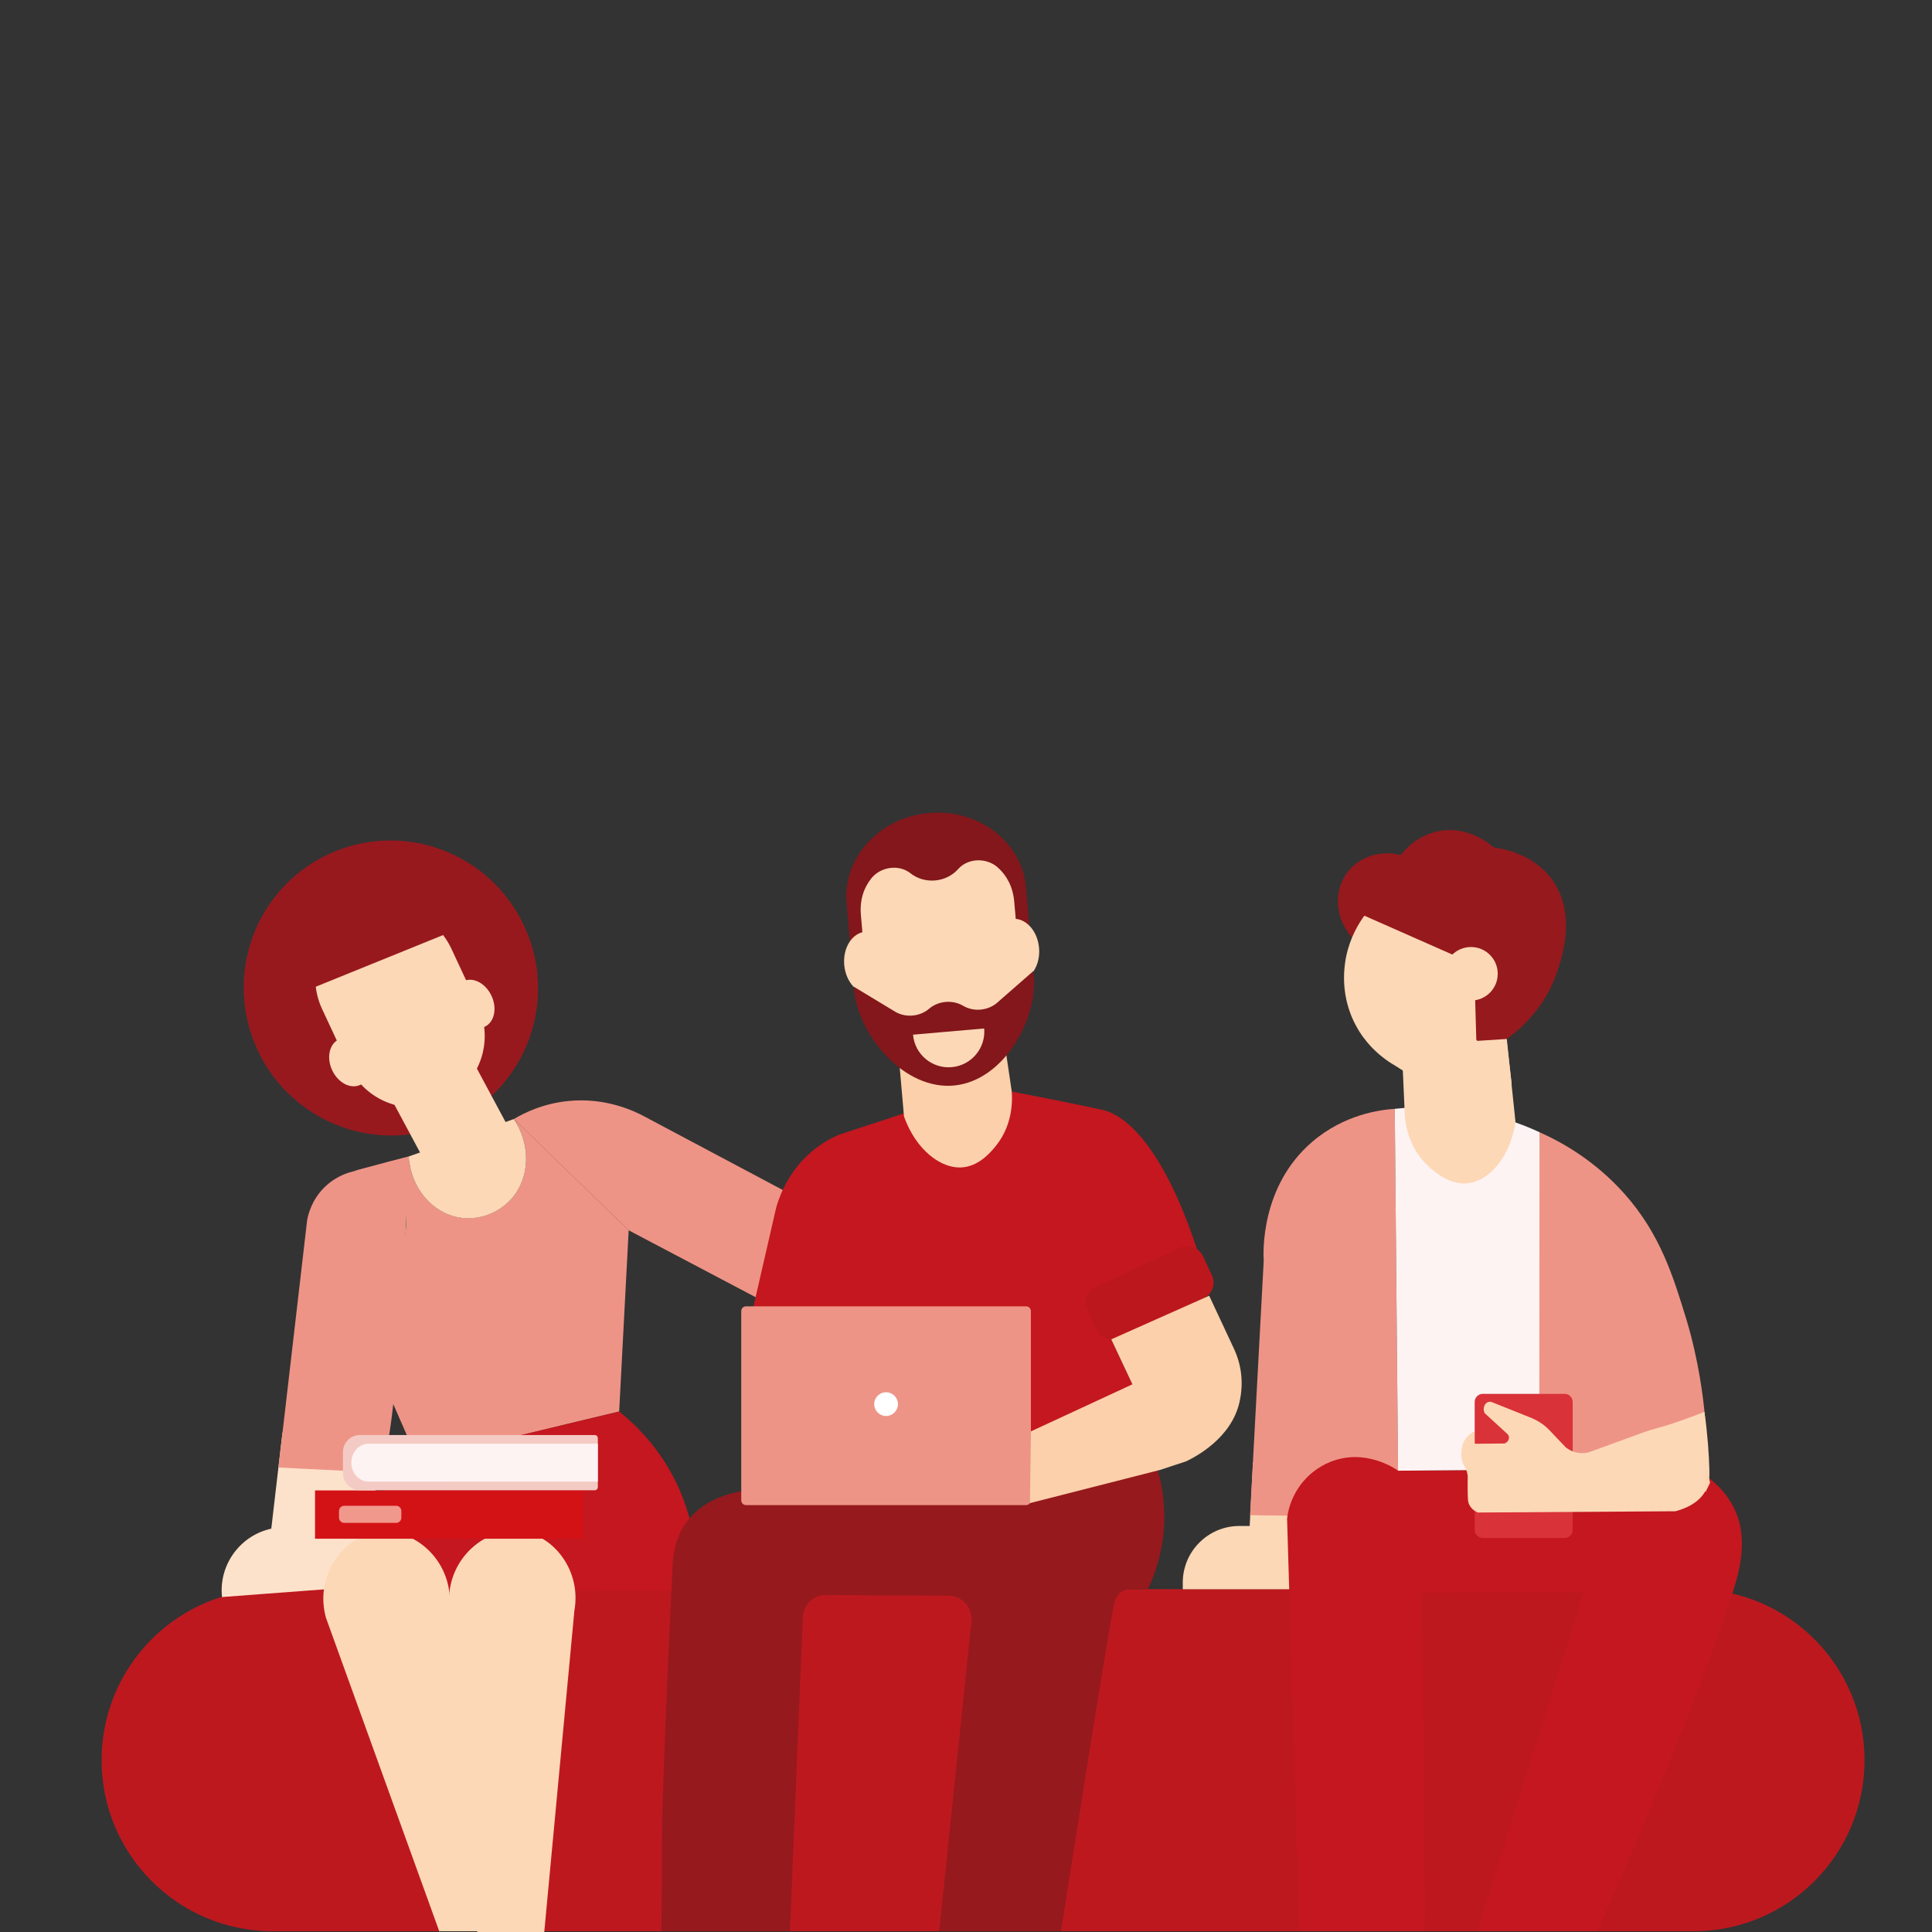 <?xml version="1.0" encoding="utf-8"?>
<svg xmlns="http://www.w3.org/2000/svg" xmlns:xlink="http://www.w3.org/1999/xlink" version="1.1" id="Calque_1" x="0px" y="0px" viewBox="0 0 750 750" style="enable-background:new 0 0 750 750;">
<rect x="0" y="0" width="750" height="750" fill="#333333" stroke="none"/>
<style type="text/css">
	.st0{fill:#BE181F;}
	.st1{fill:#FDE2CB;}
	.st2{fill:#97191E;}
	.st3{fill:#FCD8B6;}
	.st4{fill:#EE9486;}
	.st5{fill:#C4171F;}
	.st6{fill:#4C8E6E;}
	.st7{fill:#D31216;}
	.st8{fill:#F1988C;}
	.st9{fill:#F4CBC4;}
	.st10{fill:#FEF3F3;}
	.st11{fill:#BC171D;}
	.st12{fill:#96191D;}
	.st13{fill:#ED9486;}
	.st14{fill:#FFFFFF;}
	.st15{fill:#FBD0AA;}
	.st16{fill:none;}
	.st17{fill:#83171B;}
	.st18{fill:#FCDED5;}
	.st19{fill:#D93239;}
	.st20{fill:#FCD3B3;}
</style>
<g>
	<path class="st0" d="M657.41,616.9H105.84c-36.67,0-66.4,29.73-66.4,66.4v0c0,36.67,29.73,66.4,66.4,66.4h551.57&#xD;&#xA;		c36.67,0,66.4-29.73,66.4-66.4v0C723.81,646.63,694.08,616.9,657.41,616.9z"/>
	<g>
		<g>
			<g>
				<path class="st1" d="M128.26,616.8c-14.03,1.06-28.05,2.11-42.08,3.17l0,0c-1.42-13.49,8.37-25.57,21.85-26.99l17.16-1.8&#xD;&#xA;					C126.21,599.72,127.24,608.26,128.26,616.8z"/>
				<path class="st1" d="M142.52,611.09c-2.12,1.26-9.08,5.03-18.14,3.65c-12.83-1.96-19.11-12.64-19.91-14.05&#xD;&#xA;					c1.73-14.87,3.46-29.73,5.19-44.6c12.89-0.95,25.78-1.91,38.68-2.86C146.4,572.52,144.46,591.81,142.52,611.09z"/>
				<g>
					<g>
						
							<ellipse transform="matrix(0.906 -0.423 0.423 0.906 -148.029 100.245)" class="st2" cx="151.79" cy="383.56" rx="57.09" ry="57.31"/>
						<g>
							<path class="st3" d="M187.64,456.36L187.64,456.36c-8.96,3.65-19.63,0.25-23.84-7.59l-15.2-28.34l32.46-13.2l15.2,28.34&#xD;&#xA;								C200.46,443.4,196.6,452.71,187.64,456.36z"/>
						</g>
						<g>
							<g>
								<path class="st3" d="M172.22,427.3L172.22,427.3c-13.85,6.47-30.35,0.44-36.85-13.47l-10.34-22.14&#xD;&#xA;									c-6.49-13.91-0.53-30.43,13.33-36.9l0,0c13.85-6.47,30.35-0.44,36.85,13.47l10.34,22.14&#xD;&#xA;									C192.04,404.31,186.07,420.83,172.22,427.3z"/>
							</g>
							<path class="st2" d="M183.74,358.23c-5.47-13.6-28.1-24.35-47.5-16.48c-19.41,7.87-28.24,31.39-22.77,44.99L183.74,358.23z"/>
							<g>
								
									<ellipse transform="matrix(0.906 -0.423 0.423 0.906 -147.612 114.523)" class="st3" cx="184.13" cy="389.72" rx="7.44" ry="9.76"/>
								
									<ellipse transform="matrix(0.906 -0.423 0.423 0.906 -161.716 96.175)" class="st3" cx="135.75" cy="412.32" rx="7.44" ry="9.76"/>
							</g>
						</g>
					</g>
				</g>
				<path class="st4" d="M244.05,477.59c-1.23,23.45-2.46,46.91-3.69,70.36c-13.64,3.25-27.35,6.57-41.13,9.96&#xD;&#xA;					c-12.38,3.05-24.69,6.12-36.92,9.21c-4-9.17-8.02-18.34-12.03-27.51l7.33-63.2c0.09-0.78,0.13-1.56,0.13-2.33&#xD;&#xA;					c0-9.81-7.17-18.28-16.95-19.48c-0.99-0.12-1.96-0.16-2.94-0.13c0-0.01,0-0.01,0-0.03c4.35-1.18,8.73-2.35,13.15-3.52&#xD;&#xA;					c2.56-0.66,5.11-1.34,7.64-1.99c0.75,12.16,9.1,21.86,19.51,23.66c7.68,1.34,15.53-1.78,20.42-7.26&#xD;&#xA;					c7.07-7.98,7.69-20.77,0.91-30.94C214.33,448.81,229.2,463.2,244.05,477.59z"/>
				<path class="st5" d="M240.36,547.96c5.58,4.45,13.29,11.78,19.58,22.72c11.2,19.51,10.98,38.53,10.4,46.67&#xD;&#xA;					c-43.99,0.21-87.98,0.42-131.96,0.64c3-12.64,6.01-25.28,9.01-37.92c5.2-4.53,10.4-9.07,15.59-13.6&#xD;&#xA;					C188.77,560.3,214.57,554.13,240.36,547.96z"/>
				<path class="st4" d="M199.48,434.41c4.08-2.43,11.46-6.08,21.35-7.02c14.38-1.37,25.33,3.84,29.64,6.19&#xD;&#xA;					c20.37,10.82,40.73,21.65,61.1,32.47c-5.5,12.81-11.01,25.62-16.51,38.43c-17-8.96-34-17.92-51.01-26.88&#xD;&#xA;					C229.19,463.2,214.33,448.8,199.48,434.41z"/>
				<path class="st3" d="M199.48,434.41c6.78,10.18,6.16,22.96-0.91,30.94c-4.88,5.49-12.73,8.61-20.41,7.27&#xD;&#xA;					c-10.41-1.81-18.75-11.5-19.51-23.67C172.25,444.11,185.87,439.26,199.48,434.41z"/>
				<path class="st3" d="M189.07,749.7c2.44-0.69,4.87-1.37,7.31-2.06c-7.28-42.84-14.56-85.67-21.84-128.51&#xD;&#xA;					c-1.31-15.47-15-26.04-27.8-24.43c-13.73,1.73-24.73,17.24-20.19,33.35c14.65,40.55,29.31,81.1,43.96,121.65H189.07z"/>
				<path class="st3" d="M211.28,750c3.9-41.59,7.8-83.18,11.7-124.77c2.74-15.28-7.75-29.04-20.53-30.79&#xD;&#xA;					c-13.71-1.89-28.35,10.25-28.13,26.99c3.65,42.86,7.3,85.71,10.95,128.57H211.28z"/>
			</g>
			<path class="st6" d="M157.74,474.17c0,0.77-0.04,1.55-0.13,2.33l-7.33,63.2c-2.95-16.66-5.91-33.31-8.86-49.97&#xD;&#xA;				c-0.11,0.19-0.22,0.39-0.33,0.58c-1.08-11.91-2.15-23.83-3.23-35.74c0.97-0.03,1.95,0.01,2.94,0.13&#xD;&#xA;				C150.57,455.89,157.74,464.36,157.74,474.17z"/>
			<path class="st4" d="M146.28,574.22c-1.03,1.3-2.71,1.52-3.91,0.93c-1.09-0.54-1.54-0.92-0.78-3.79&#xD;&#xA;				c-11.16-0.55-22.33-1.12-33.49-1.68c0.01-0.03,0.01-0.05,0.01-0.08c3.71-31.97,7.42-63.95,11.12-95.92&#xD;&#xA;				c0.38-2.09,1.73-7.98,6.94-12.98c4.53-4.35,9.54-5.7,11.68-6.14c6.93-1.85,13.86-3.69,20.79-5.54&#xD;&#xA;				C157,495.96,153.49,565.11,146.28,574.22z"/>
			<g>
				<g>
					<g>
						<g>
							<rect x="122.29" y="578.58" class="st7" width="104.04" height="18.75"/>
						</g>
						<g>
							<path class="st8" d="M153.75,591.19h-20.09c-1.14,0-2.06-0.92-2.06-2.06v-2.54c0-1.14,0.92-2.06,2.06-2.06h20.09&#xD;&#xA;								c1.14,0,2.06,0.92,2.06,2.06v2.54C155.81,590.26,154.89,591.19,153.75,591.19z"/>
						</g>
					</g>
					<g>
						<g>
							<path class="st9" d="M230.87,578.52h-91.12c-3.66,0-6.63-2.97-6.63-6.63v-8.18c0-3.66,2.97-6.63,6.63-6.63h91.12&#xD;&#xA;								c0.67,0,1.21,0.54,1.21,1.21v19.02C232.08,577.98,231.54,578.52,230.87,578.52z"/>
							<path class="st10" d="M143.13,575.16c-3.72,0-6.74-3.3-6.74-7.36s3.02-7.36,6.74-7.36h88.95v14.71H143.13z"/>
						</g>
					</g>
				</g>
			</g>
		</g>
		<g>
			<path class="st5" d="M354.66,431c-0.2,0.85-1.55,6.87,2.21,11.28c3.16,3.7,7.91,3.92,9.29,3.98c8.74,0.4,18.04-8.94,23.89-23&#xD;&#xA;				c4.25,0.79,10.62,1.99,18.36,3.54c6.96,1.39,17.83,3.63,20.13,4.2c6.57,1.65,21.83,10.61,36.12,53.91&#xD;&#xA;				c-13.2,6.71-27.79,11.93-40.99,18.64c5.31,11.28,10.62,22.56,15.93,33.84c-3.37,3.27-7.34,6.74-11.94,10.18&#xD;&#xA;				c-6.87,5.12-13.49,8.91-19.24,11.72c-36.72-4.35-73.44-8.7-110.16-13.05c-1.92-13.04-3.83-26.09-5.75-39.14&#xD;&#xA;				c2.95-12.84,5.9-25.67,8.85-38.51c1.37-4.67,4.94-14.29,14.16-21.9c3.6-2.97,7.19-4.92,10.19-6.21&#xD;&#xA;				C335.35,437.32,345,434.16,354.66,431z"/>
			<path class="st11" d="M467.25,504l-32.77,15.3c-3.35,1.56-7.33,0.12-8.89-3.23l-3.5-7.49c-1.56-3.35-0.12-7.33,3.23-8.89&#xD;&#xA;				l32.77-15.3c3.35-1.56,7.33-0.12,8.89,3.23l3.5,7.49C472.05,498.46,470.6,502.44,467.25,504z"/>
			<path class="st12" d="M281.45,749.7h25.21c1.66-40.38,3.31-80.75,4.97-121.13c-0.03-0.64-0.09-3.8,2.32-6.46&#xD;&#xA;				c2.13-2.35,4.8-2.78,5.53-2.88c16.3,0.07,32.59,0.14,48.89,0.21c0.87,0.03,3.25,0.23,5.43,1.98c3.3,2.66,3.39,6.68,3.39,7.26&#xD;&#xA;				c-4.2,40.34-8.41,80.68-12.61,121.02c15.77,0,31.55,0,47.32,0c1.24-7.97,19.2-122.83,20.84-128.03c0.74-2.35,2.32-3.53,2.32-3.53&#xD;&#xA;				c1.68-1.25,3.45-1.24,3.95-1.22h6.59c2.26-4.72,5.18-12.31,6.1-22.05c0.98-10.41-0.76-18.88-2.23-24.06&#xD;&#xA;				c-53.91,2.7-107.81,5.39-161.72,8.09c-5.51,1.02-15.09,3.7-21.13,11.8c-5.06,6.78-5.37,14.36-5.53,17.7&#xD;&#xA;				c-3.22,65.68-4.26,98.55-4.18,111.05c0.04,6.36,0.05,16.95-0.18,30.25C264.97,749.7,273.21,749.7,281.45,749.7z"/>
			<path class="st13" d="M400.19,508.96v73.47c0,1.01-0.83,1.85-1.85,1.85H289.6c-1.02,0-1.85-0.83-1.85-1.85v-73.47&#xD;&#xA;				c0-1.02,0.83-1.85,1.85-1.85h108.74C399.36,507.11,400.19,507.94,400.19,508.96z"/>
			<circle class="st14" cx="343.97" cy="545.08" r="4.61"/>
			<path class="st15" d="M469.4,503c3.19,6.82,6.38,13.64,9.57,20.46c3.04,6.5,3.84,13.48,2.21,20.79&#xD;&#xA;				c-3.15,14.15-17.26,21.38-20.66,23.01c-3.34,1.1-6.67,2.21-10,3.31c-16.9,4.31-33.8,8.63-50.7,12.94&#xD;&#xA;				c0.12-9.28,0.25-18.57,0.37-27.85c13.14-6.09,26.27-12.18,39.41-18.27c-2.74-5.82-5.48-11.64-8.21-17.46&#xD;&#xA;				C444.06,514.29,456.73,508.64,469.4,503z"/>
			<g>
				<path class="st15" d="M374.12,453.12c6.44-0.78,10.87-6.29,12.58-8.42c6.84-8.53,6.27-18.49,6.03-21.22&#xD;&#xA;					c-1.56-10.49-3.11-20.99-4.67-31.48l-40.44,3.54l3.31,37.88C355.52,446.34,365.45,454.16,374.12,453.12z"/>
			</g>
			<g>
				<g>
					<g>
						<path class="st3" d="M331.57,352.06l2.7,30.86c1.44,16.45,17.97,36.12,35.91,34.23c17.38-1.83,29.63-23.24,28.23-39.26&#xD;&#xA;							l-2.75-31.44c-1.42-16.21-16.91-28.1-34.61-26.55l0,0C343.35,321.45,330.16,335.85,331.57,352.06z"/>
						<g>
							<path class="st16" d="M361.05,319.9L361.05,319.9c-0.04,0-0.07,0.01-0.11,0.01c0.04,0,0.08-0.01,0.13-0.01&#xD;&#xA;								C361.06,319.9,361.06,319.9,361.05,319.9z"/>
							<path class="st17" d="M333.04,370.43c1.36-0.12,2.38-1.23,2.27-2.48l-1.11-12.69c-0.5-5.72,1.03-10.47,4.01-14.24&#xD;&#xA;								c3.59-4.54,10.71-5.62,15.27-2c2.53,2,5.91,3.09,9.53,2.77c3.62-0.32,6.77-1.98,8.91-4.39c3.86-4.36,11.06-4.53,15.39-0.68&#xD;&#xA;								c3.59,3.2,5.92,7.61,6.42,13.33l1.11,12.69c0.11,1.25,1.3,2.17,2.67,2.05c0.02,0,0.05,0,0.07-0.01&#xD;&#xA;								c1.37-0.12,2.38-1.23,2.27-2.48l-1.3-14.88l-0.26-2.96c-1.54-17.62-18.39-30.54-37.62-28.86l0,0&#xD;&#xA;								c-19.24,1.68-33.58,17.33-32.04,34.95l0.26,2.96l1.3,14.88c0.11,1.25,1.31,2.17,2.67,2.05&#xD;&#xA;								C332.92,370.44,332.98,370.43,333.04,370.43z"/>
						</g>
						<path class="st3" d="M403.36,367.97c-0.58-6.67-5.2-11.72-10.32-11.27c-5.12,0.45-8.79,6.22-8.2,12.89&#xD;&#xA;							c0.58,6.67,5.2,11.72,10.32,11.27C400.27,380.41,403.95,374.64,403.36,367.97"/>
						<path class="st3" d="M346.25,372.96c-0.58-6.67-5.2-11.72-10.32-11.27c-5.11,0.45-8.79,6.22-8.2,12.89&#xD;&#xA;							c0.58,6.67,5.2,11.72,10.32,11.27C343.16,385.41,346.83,379.64,346.25,372.96"/>
						<path class="st17" d="M386.87,389.45c-3.63,2.95-8.98,3.36-13,0.99l0,0c-4.1-2.42-9.58-1.94-13.19,1.15&#xD;&#xA;							c-3.55,3.03-8.89,3.56-12.97,1.28l-16.23-9.81l0.1,1.1c1.56,17.89,19.54,39.26,39.03,37.21c18.9-1.98,32.21-25.26,30.69-42.68&#xD;&#xA;							l-0.15-1.73L386.87,389.45z"/>
					</g>
				</g>
			</g>
			<path class="st3" d="M382.06,399.25c0.67,7.63-4.98,14.36-12.61,15.02c-7.63,0.67-14.36-4.98-15.02-12.61"/>
		</g>
		<g>
			<path class="st18" d="M523.79,568.01c-0.13,4.78-0.26,9.54-0.41,14.32c-3.85,4.06-13.32,6.58-19.34,6.1&#xD;&#xA;				c-10.56-0.82-18.45-10.01-17.68-20.56C497.54,567.97,512.62,567.92,523.79,568.01z"/>
			<path class="st3" d="M519.56,582.24c-0.2,7.49-0.41,14.97-0.62,22.45c-11.46-0.43-22.93-0.87-34.39-1.3&#xD;&#xA;				c0.62-11.93,1.24-23.84,1.87-35.76c0.01,0,0.01,0,0.03,0c-0.77,10.55,7.12,19.74,17.68,20.56&#xD;&#xA;				C510.13,588.66,515.7,586.3,519.56,582.24z"/>
			<path class="st3" d="M500.96,616.93h-41.81v-2.55c0-12.15,9.85-22,22-22h19.81V616.93z"/>
			<path class="st4" d="M541.44,430.45c0.44,48.66,0.88,97.33,1.33,145.99c-13.04,0.58-26.07,1.16-39.11,1.74&#xD;&#xA;				c0.13,3.42,0.25,6.84,0.38,10.26c-6.25-0.08-12.51-0.17-18.76-0.25c1.76-32.89,3.52-65.78,5.29-98.68&#xD;&#xA;				c-0.19-3.23-1.28-28.98,18.8-46.23C521.97,432.46,536.12,430.8,541.44,430.45z"/>
			<path class="st4" d="M597.63,439.52c-0.25,43.87-0.5,87.74-0.76,131.61c20.16-0.37,40.32-0.73,60.48-1.1&#xD;&#xA;				c1.62-5.01,3.24-10.03,4.87-15.04c-0.1-1.68-0.27-4.06-0.54-6.92c-0.43-4.38-2.07-19.74-7.2-36.44&#xD;&#xA;				c-4.95-16.14-9.98-32.6-23.89-48.22C619.08,450.48,606.24,443.36,597.63,439.52z"/>
			<path class="st5" d="M504.45,749.7c16.24,0,32.48,0,48.72,0c-0.37-43.82-0.74-87.64-1.11-131.46&#xD;&#xA;				c20.94-0.07,41.88-0.15,62.82-0.22c-13.8,43.89-27.59,87.78-41.39,131.68c15.52,0,31.04,0,46.57,0&#xD;&#xA;				c26.61-60.17,44.91-107.31,52.55-131.46c2.49-7.86,6.67-21.68,0-33.84c-4.7-8.58-11.98-12.76-15.26-14.38&#xD;&#xA;				c-38.21,0.3-76.42,0.59-114.63,0.89c-0.62-0.46-12.65-9.02-26.49-3.32c-9.05,3.73-15.41,12.13-16.59,21.9&#xD;&#xA;				C501.24,642.9,502.84,696.3,504.45,749.7z"/>
			<path class="st10" d="M541.44,430.45c9.04-1.01,21.93-1.3,36.71,2.27c7.6,1.84,14.12,4.32,19.48,6.8&#xD;&#xA;				c-0.03,43.65-0.06,87.3-0.09,130.95c-18.27,0.15-36.54,0.3-54.82,0.45C542.3,524.09,541.87,477.27,541.44,430.45z"/>
			<g>
				<path class="st3" d="M569.3,459.38c-6.47,0.47-11.87-4.1-13.95-5.87c-8.34-7.06-9.69-16.96-9.96-19.68&#xD;&#xA;					c-0.47-10.6-0.95-21.2-1.42-31.79l40.38-4.24l3.97,37.82C586.27,449.18,578.01,458.75,569.3,459.38z"/>
			</g>
			<g>
				<path class="st12" d="M526.12,365.13c15.8,12.98,31.61,25.95,47.41,38.93c3.81-0.25,7.61-0.49,11.42-0.74&#xD;&#xA;					c4.73-3.42,14.87-11.82,19.63-26.31c1.98-6.04,7.56-23.03-2.47-36.09c-7.33-9.54-18.75-11.48-22.27-11.94&#xD;&#xA;					c-0.95-0.88-9.58-8.59-21.33-6.33c-8.64,1.66-13.49,7.66-14.72,9.28c-8.08-2.08-16.48,0.79-21,7.06&#xD;&#xA;					C517.27,346.62,518.43,358.03,526.12,365.13z"/>
			</g>
			<g>
				<g>
					<path class="st3" d="M586.84,420.76c-9.92,2.11-25.88,3.64-40.69-4.32c-1.51-0.81-2.93-1.67-4.27-2.58&#xD;&#xA;						c-2.01-1.15-5.47-3.32-8.98-6.89c-0.25-0.25-0.51-0.52-0.76-0.79c-2.06-2.21-4.11-4.91-5.85-8.19&#xD;&#xA;						c-0.56-1.05-1.06-2.09-1.5-3.14c-0.17-0.41-0.33-0.83-0.49-1.25c-3.75-9.8-2.46-18.64-1.73-22.23&#xD;&#xA;						c1.53-7.48,4.87-12.89,7.07-15.9c14.21,6.27,28.41,12.54,42.62,18.82c0.29,10.23,0.59,20.47,0.88,30.69&#xD;&#xA;						c3.92-0.25,7.83-0.5,11.75-0.74C585.54,409.75,586.19,415.26,586.84,420.76z"/>
				</g>
			</g>
			<path class="st3" d="M581.42,378.02c0,5.74-4.65,10.39-10.39,10.39s-10.39-4.65-10.39-10.39c0-5.74,4.65-10.39,10.39-10.39&#xD;&#xA;				S581.42,372.28,581.42,378.02"/>
			<path class="st19" d="M607.37,597.03h-31.75c-1.74,0-3.15-1.41-3.15-3.15v-49.64c0-1.74,1.41-3.15,3.15-3.15h31.75&#xD;&#xA;				c1.74,0,3.15,1.41,3.15,3.15v49.64C610.51,595.62,609.1,597.03,607.37,597.03z"/>
			<path class="st3" d="M584.06,560.36c0.38-0.16,1.33-0.62,1.59-1.54c0.09-0.32,0.48-1.27-0.59-2.25c-2.9-2.66-5.8-5.32-8.7-7.97&#xD;&#xA;				c-0.52-1.03-0.5-2.31,0.05-3.24c0.65-1.11,1.94-1.53,3.05-0.93c5.09,2.03,10.18,4.07,15.26,6.1c2.42,1.04,4.17,2.31,5.33,3.3&#xD;&#xA;				c1.08,0.92,1.63,1.57,4.78,4.89c1.29,1.36,2.35,2.46,3.05,3.19c0.86,0.65,2.39,1.64,4.47,2.03c1.89,0.36,3.46,0.09,4.42-0.16&#xD;&#xA;				c6.89-2.51,13.79-5.02,20.69-7.53c5.71-2.08,5.54-1.42,14.99-4.73c3.89-1.36,7.07-2.59,9.22-3.44&#xD;&#xA;				c1.29,9.27,1.74,16.77,1.89,22.11c0.08,2.92,0.09,5.38-1.23,8.06c-2.77,5.64-9.15,7.7-11.96,8.42&#xD;&#xA;				c-25.57,0.16-51.14,0.33-76.71,0.49c-1.04-0.47-2.66-1.44-3.46-3.41c-0.3-0.74-0.41-1.43-0.46-5.06&#xD;&#xA;				c-0.06-5.29,0.15-5.22-0.09-6.49c-0.58-3.02-1.7-2.94-2.19-5.83c-0.02-0.12-0.05-0.28-0.07-0.49c-0.45-3.41,0.71-5.89,0.71-5.89&#xD;&#xA;				c1.23-2.67,3.49-3.95,4.31-4.36c0,1.61,0,3.23,0,4.84C576.31,560.42,580.19,560.39,584.06,560.36z"/>
		</g>
	</g>
</g>
<path class="st20" d="M663.85,575.6c-0.65,1.27-1.26,2.52-1.83,3.75v-10.97C662.63,570.79,663.24,573.2,663.85,575.6L663.85,575.6z"/>
</svg>